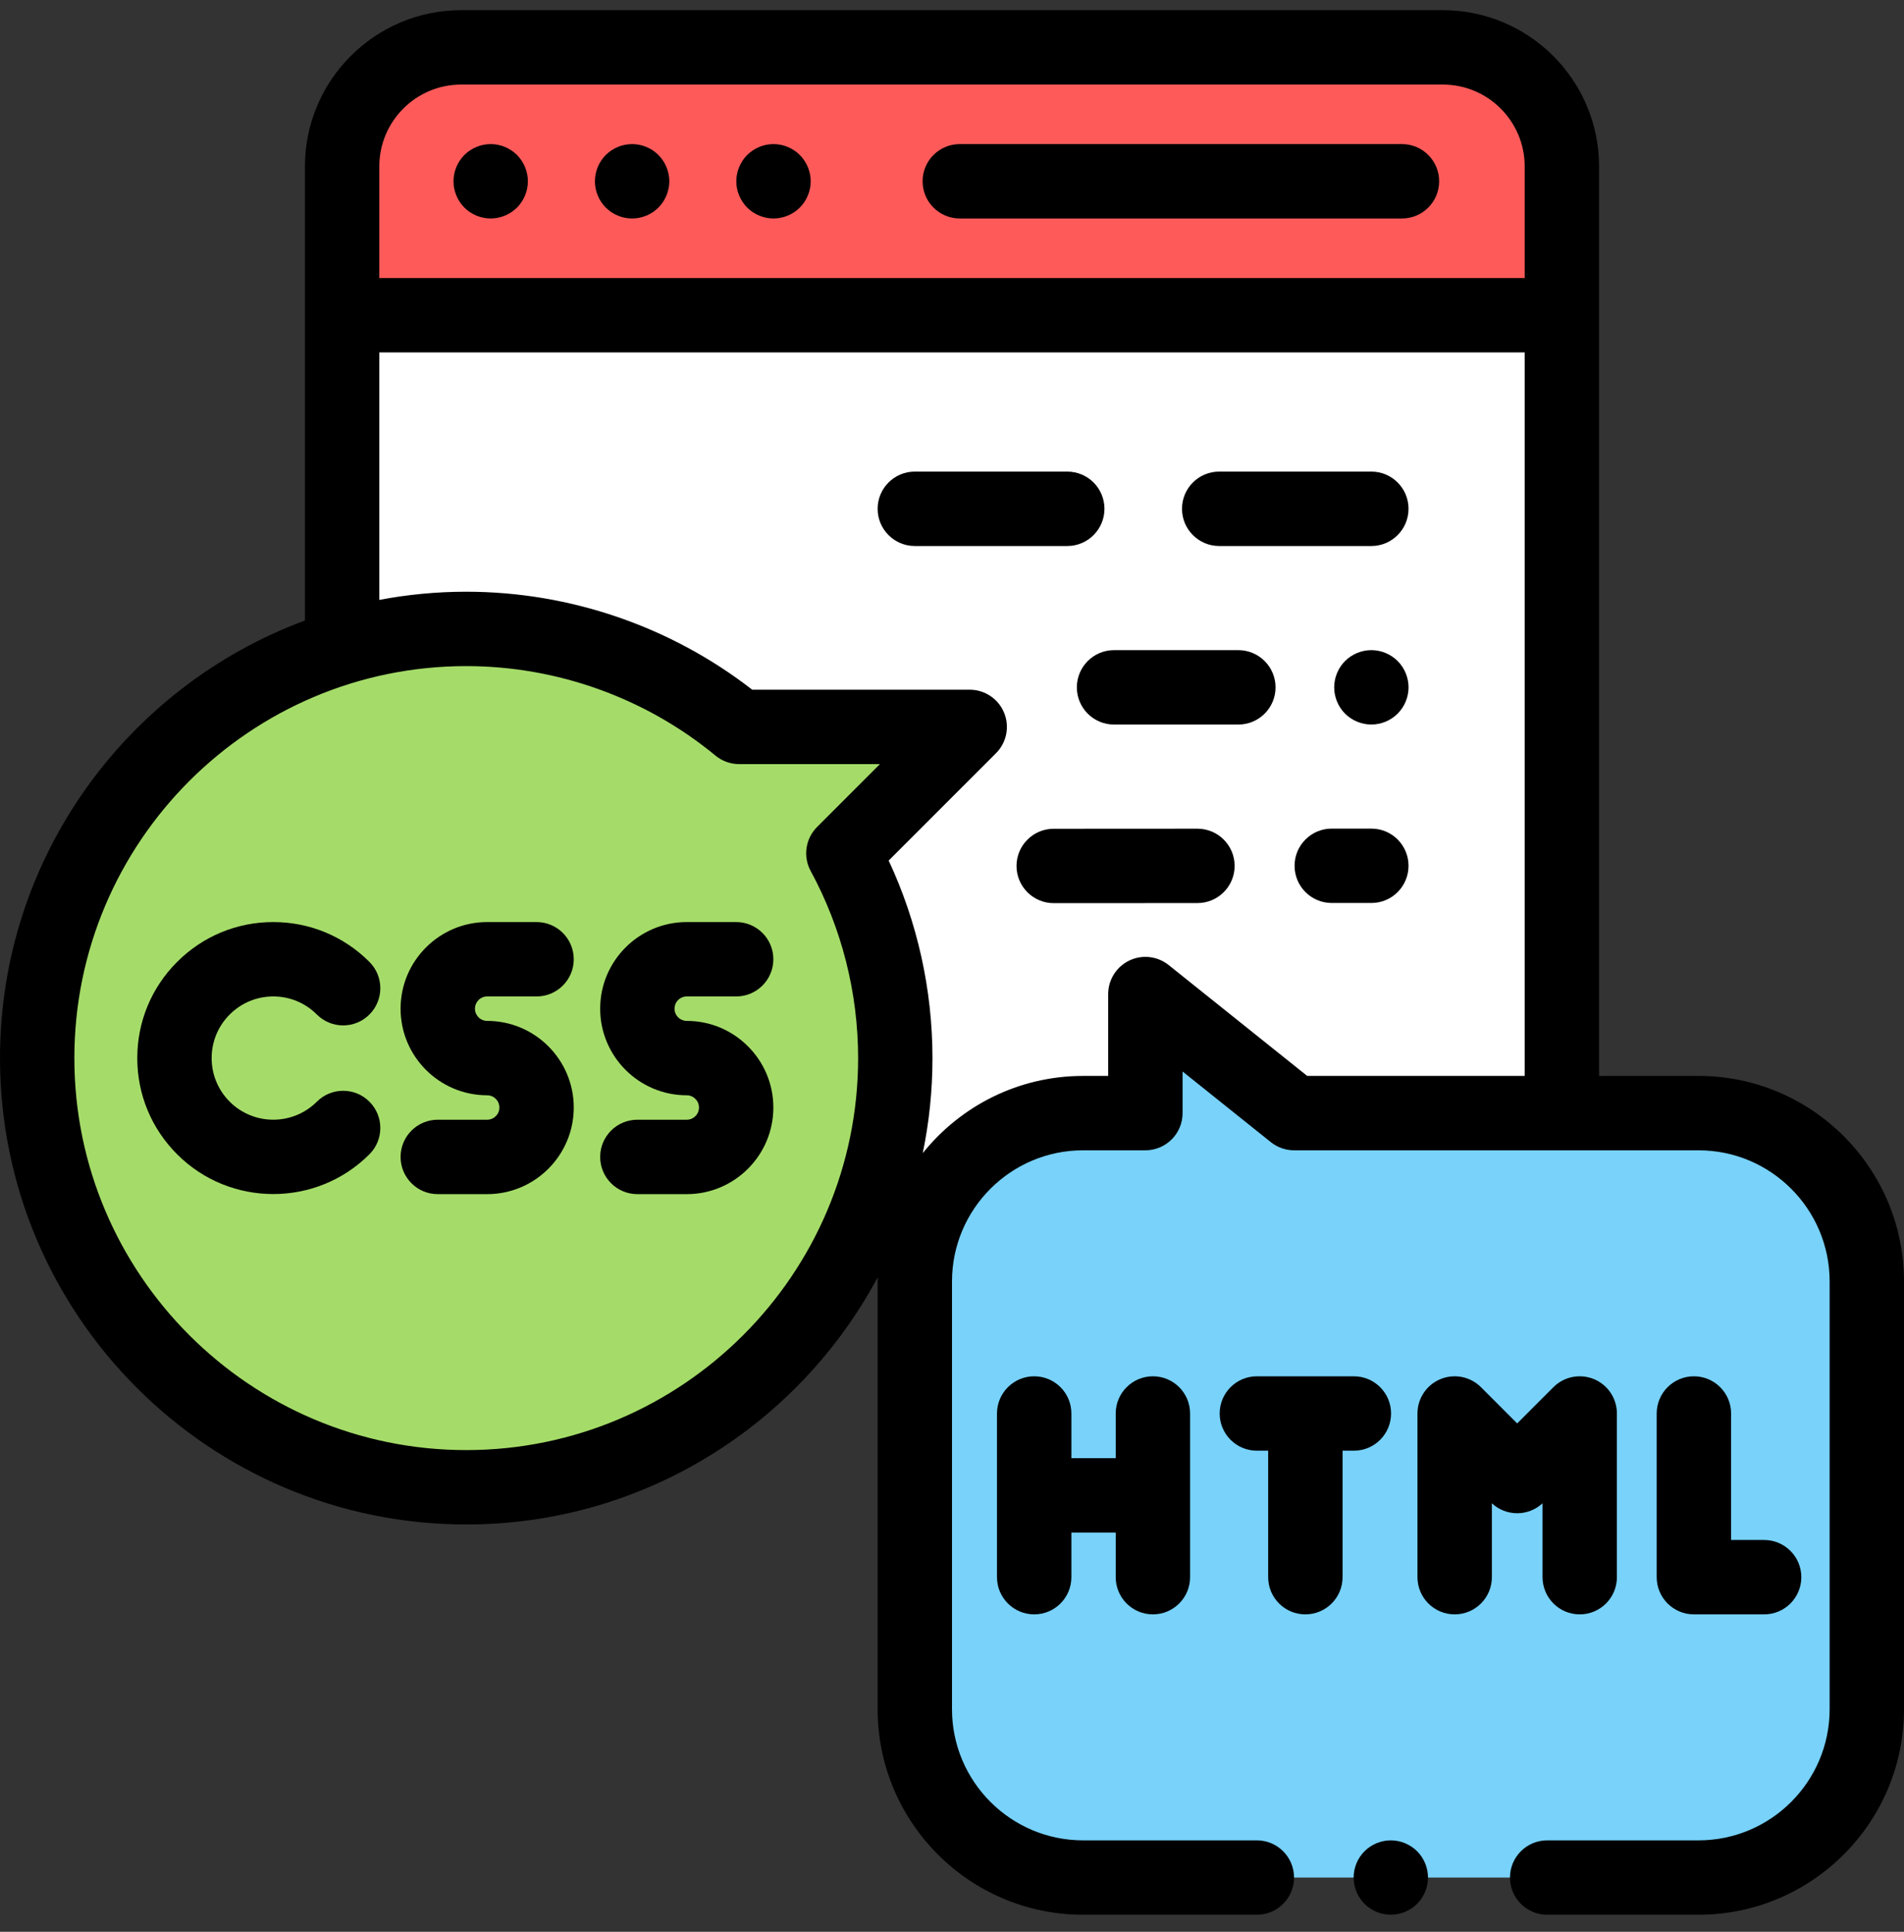 <svg width="70" height="71" viewBox="0 0 70 71" fill="none" xmlns="http://www.w3.org/2000/svg">
<rect x="0" y="0" width="70" height="71" fill="#333333" stroke="none"/>
<g clip-path="url(#clip0_3735_94)">
<g clip-path="url(#clip1_3735_94)">
<path d="M57.422 40.843C57.422 43.259 55.463 45.218 53.047 45.218H16.953C14.537 45.218 12.578 43.259 12.578 40.843V6.116C12.578 3.7 14.537 1.741 16.953 1.741H53.047C55.463 1.741 57.422 3.7 57.422 6.116V40.843Z" fill="white"/>
<path d="M16.991 1.741H53.047C55.463 1.741 57.422 3.7 57.422 6.116V11.585H12.616V6.116C12.616 3.7 14.574 1.741 16.991 1.741Z" fill="#FF5A5A"/>
<path d="M62.446 40.911H47.578L42.109 36.536V40.911H39.819C36.403 40.911 33.633 43.681 33.633 47.098V62.82C33.633 66.237 36.403 69.007 39.819 69.007H62.446C65.863 69.007 68.633 66.237 68.633 62.82V47.098C68.633 43.681 65.863 40.911 62.446 40.911Z" fill="#78D2FA"/>
<path d="M35.651 26.716H27.174C24.448 24.466 20.952 23.115 17.141 23.115C8.43 23.115 1.367 30.177 1.367 38.889C1.367 47.601 8.43 54.663 17.141 54.663C25.853 54.663 32.915 47.601 32.915 38.889C32.915 36.163 32.224 33.598 31.006 31.361L35.651 26.716Z" fill="#A5DC69"/>
<path d="M35.286 8.03H51.543C52.298 8.03 52.91 7.418 52.91 6.663C52.91 5.908 52.298 5.296 51.543 5.296H35.286C34.531 5.296 33.919 5.908 33.919 6.663C33.919 7.418 34.531 8.03 35.286 8.03Z" fill="black"/>
<path d="M23.239 8.03C23.599 8.03 23.952 7.884 24.206 7.63C24.46 7.375 24.607 7.023 24.607 6.663C24.607 6.304 24.46 5.951 24.206 5.696C23.952 5.442 23.599 5.296 23.239 5.296C22.878 5.296 22.526 5.442 22.271 5.696C22.017 5.951 21.872 6.304 21.872 6.663C21.872 7.023 22.017 7.375 22.271 7.63C22.527 7.884 22.878 8.03 23.239 8.03Z" fill="black"/>
<path d="M18.04 8.03C18.4 8.03 18.752 7.884 19.007 7.63C19.261 7.375 19.407 7.023 19.407 6.663C19.407 6.304 19.261 5.951 19.007 5.696C18.752 5.442 18.4 5.296 18.04 5.296C17.68 5.296 17.328 5.442 17.073 5.696C16.819 5.951 16.673 6.304 16.673 6.663C16.673 7.023 16.819 7.375 17.073 7.63C17.328 7.884 17.68 8.03 18.04 8.03Z" fill="black"/>
<path d="M28.438 8.03C28.797 8.03 29.15 7.884 29.404 7.63C29.658 7.375 29.805 7.023 29.805 6.663C29.805 6.304 29.658 5.951 29.404 5.696C29.15 5.442 28.797 5.296 28.438 5.296C28.078 5.296 27.725 5.442 27.471 5.696C27.217 5.951 27.07 6.304 27.07 6.663C27.07 7.023 27.217 7.375 27.471 7.63C27.725 7.884 28.078 8.03 28.438 8.03Z" fill="black"/>
<path d="M40.605 18.7C40.605 17.945 39.993 17.333 39.238 17.333H33.633C32.878 17.333 32.266 17.945 32.266 18.7C32.266 19.455 32.878 20.068 33.633 20.068H39.238C39.993 20.068 40.605 19.455 40.605 18.7Z" fill="black"/>
<path d="M44.823 20.068H50.417C51.172 20.068 51.784 19.455 51.784 18.7C51.784 17.945 51.172 17.333 50.417 17.333H44.823C44.068 17.333 43.456 17.945 43.456 18.7C43.456 19.455 44.068 20.068 44.823 20.068Z" fill="black"/>
<path d="M50.417 30.454H50.417L48.961 30.454C48.206 30.454 47.594 31.067 47.595 31.822C47.595 32.577 48.207 33.188 48.962 33.188C48.962 33.188 48.962 33.188 48.962 33.188L50.418 33.188C51.173 33.188 51.785 32.575 51.784 31.82C51.784 31.065 51.172 30.454 50.417 30.454Z" fill="black"/>
<path d="M44.023 30.457C44.023 30.457 44.023 30.457 44.023 30.457L38.739 30.46C37.984 30.46 37.372 31.073 37.372 31.828C37.373 32.583 37.985 33.194 38.739 33.194C38.739 33.194 38.74 33.194 38.74 33.194L44.024 33.191C44.779 33.191 45.391 32.579 45.391 31.823C45.39 31.069 44.778 30.457 44.023 30.457Z" fill="black"/>
<path d="M45.527 23.895H40.957C40.202 23.895 39.59 24.508 39.59 25.263C39.59 26.018 40.202 26.63 40.957 26.63H45.527C46.282 26.63 46.895 26.018 46.895 25.263C46.895 24.508 46.282 23.895 45.527 23.895Z" fill="black"/>
<path d="M50.418 23.895C50.057 23.895 49.706 24.041 49.45 24.296C49.196 24.55 49.051 24.903 49.051 25.262C49.051 25.622 49.196 25.974 49.45 26.229C49.706 26.484 50.057 26.629 50.418 26.629C50.777 26.629 51.129 26.484 51.384 26.229C51.639 25.974 51.785 25.622 51.785 25.262C51.785 24.903 51.639 24.55 51.384 24.296C51.129 24.041 50.777 23.895 50.418 23.895Z" fill="black"/>
<path d="M51.133 67.64C50.773 67.64 50.42 67.786 50.166 68.04C49.912 68.294 49.766 68.647 49.766 69.007C49.766 69.366 49.912 69.719 50.166 69.973C50.42 70.228 50.773 70.374 51.133 70.374C51.492 70.374 51.845 70.228 52.099 69.973C52.354 69.719 52.5 69.366 52.5 69.007C52.5 68.647 52.354 68.294 52.099 68.04C51.845 67.786 51.492 67.64 51.133 67.64Z" fill="black"/>
<path d="M62.446 39.544H58.789V6.116C58.789 2.95 56.213 0.374 53.047 0.374H16.953C13.787 0.374 11.211 2.95 11.211 6.116V22.806C4.673 25.224 0 31.521 0 38.889C0 48.341 7.69 56.03 17.141 56.03C23.684 56.03 29.382 52.345 32.27 46.941C32.269 46.994 32.266 47.045 32.266 47.098V62.82C32.266 66.986 35.654 70.374 39.819 70.374H46.208C46.963 70.374 47.575 69.762 47.575 69.007C47.575 68.252 46.963 67.64 46.208 67.64H39.819C37.162 67.64 35 65.478 35 62.82V47.098C35 44.44 37.162 42.278 39.819 42.278H42.109C42.864 42.278 43.477 41.666 43.477 40.911V39.381L46.724 41.979C46.966 42.173 47.268 42.278 47.578 42.278H62.446C65.104 42.278 67.266 44.44 67.266 47.098V62.82C67.266 65.478 65.104 67.64 62.446 67.64H56.882C56.127 67.64 55.514 68.252 55.514 69.007C55.514 69.762 56.127 70.374 56.882 70.374H62.446C66.611 70.374 70 66.986 70 62.82V47.098C70 42.932 66.611 39.544 62.446 39.544ZM16.953 3.108H53.047C54.705 3.108 56.055 4.458 56.055 6.116V10.218H13.945V6.116C13.945 4.458 15.295 3.108 16.953 3.108ZM17.141 53.296C9.197 53.296 2.734 46.833 2.734 38.889C2.734 30.945 9.197 24.482 17.141 24.482C20.48 24.482 23.734 25.65 26.304 27.771C26.549 27.973 26.857 28.084 27.174 28.084H32.35L30.04 30.394C29.611 30.823 29.516 31.482 29.805 32.014C30.945 34.11 31.548 36.487 31.548 38.889C31.548 46.833 25.085 53.296 17.141 53.296ZM42.964 35.468C42.553 35.14 41.991 35.076 41.517 35.304C41.044 35.532 40.742 36.011 40.742 36.536V39.544H39.819C37.437 39.544 35.31 40.654 33.924 42.383C34.159 41.254 34.282 40.086 34.282 38.889C34.282 36.378 33.728 33.889 32.672 31.629L36.618 27.683C37.009 27.292 37.126 26.704 36.914 26.193C36.703 25.682 36.204 25.349 35.651 25.349H27.654C24.659 23.023 20.946 21.748 17.141 21.748C16.049 21.748 14.981 21.852 13.945 22.048V12.952H56.055V39.544H48.058L42.964 35.468Z" fill="black"/>
<path d="M42.386 59.334C43.141 59.334 43.753 58.722 43.753 57.967V51.951C43.753 51.196 43.141 50.584 42.386 50.584C41.631 50.584 41.019 51.196 41.019 51.951V53.592H39.389V51.951C39.389 51.196 38.777 50.584 38.022 50.584C37.267 50.584 36.654 51.196 36.654 51.951V57.967C36.654 58.722 37.267 59.334 38.022 59.334C38.777 59.334 39.389 58.722 39.389 57.967V56.326H41.019V57.967C41.019 58.722 41.631 59.334 42.386 59.334Z" fill="black"/>
<path d="M62.275 50.584C61.52 50.584 60.908 51.196 60.908 51.951V57.967C60.908 58.722 61.52 59.334 62.275 59.334H64.858C65.613 59.334 66.225 58.722 66.225 57.967C66.225 57.212 65.613 56.6 64.858 56.6H63.643V51.951C63.643 51.196 63.031 50.584 62.275 50.584Z" fill="black"/>
<path d="M49.775 53.318C50.53 53.318 51.142 52.706 51.142 51.951C51.142 51.196 50.53 50.584 49.775 50.584H46.208C45.453 50.584 44.841 51.196 44.841 51.951C44.841 52.706 45.453 53.318 46.208 53.318H46.624V57.967C46.624 58.722 47.236 59.334 47.991 59.334C48.746 59.334 49.359 58.722 49.359 57.967V53.318H49.775Z" fill="black"/>
<path d="M56.711 55.251V57.967C56.711 58.722 57.323 59.334 58.078 59.334C58.833 59.334 59.445 58.722 59.445 57.967V51.951C59.445 51.398 59.112 50.9 58.601 50.688C58.09 50.477 57.502 50.593 57.111 50.984L55.779 52.316L54.447 50.984C54.056 50.593 53.468 50.477 52.957 50.688C52.446 50.9 52.113 51.398 52.113 51.951V57.967C52.113 58.722 52.725 59.334 53.48 59.334C54.236 59.334 54.848 58.722 54.848 57.967V55.251C55.1 55.486 55.433 55.617 55.779 55.617C56.125 55.617 56.458 55.486 56.711 55.251Z" fill="black"/>
<path d="M10.047 36.623C10.652 36.623 11.221 36.859 11.649 37.287C12.183 37.821 13.049 37.821 13.582 37.287C14.116 36.753 14.116 35.888 13.582 35.354C12.638 34.409 11.382 33.889 10.047 33.889C8.711 33.889 7.456 34.409 6.512 35.354C5.567 36.298 5.047 37.553 5.047 38.889C5.047 40.224 5.567 41.48 6.512 42.424C7.486 43.399 8.767 43.886 10.047 43.886C11.327 43.886 12.607 43.399 13.582 42.424C14.116 41.891 14.116 41.025 13.582 40.491C13.049 39.957 12.183 39.957 11.649 40.491C10.765 41.374 9.328 41.374 8.445 40.491C8.017 40.063 7.781 39.494 7.781 38.889C7.781 38.284 8.017 37.715 8.445 37.287C8.873 36.859 9.442 36.623 10.047 36.623Z" fill="black"/>
<path d="M17.911 36.623H19.727C20.482 36.623 21.094 36.011 21.094 35.256C21.094 34.501 20.482 33.889 19.727 33.889H17.911C16.155 33.889 14.727 35.317 14.727 37.073C14.727 38.828 16.155 40.256 17.911 40.256C18.159 40.256 18.36 40.458 18.36 40.705C18.36 40.953 18.158 41.154 17.911 41.154H16.094C15.339 41.154 14.727 41.767 14.727 42.522C14.727 43.276 15.339 43.889 16.094 43.889H17.911C19.666 43.889 21.094 42.461 21.094 40.705C21.094 38.95 19.666 37.522 17.911 37.522C17.663 37.522 17.462 37.32 17.462 37.073C17.462 36.825 17.663 36.623 17.911 36.623Z" fill="black"/>
<path d="M25.249 36.623H27.065C27.82 36.623 28.432 36.011 28.432 35.256C28.432 34.501 27.82 33.889 27.065 33.889H25.249C23.493 33.889 22.065 35.317 22.065 37.073C22.065 38.828 23.493 40.256 25.249 40.256C25.496 40.256 25.698 40.458 25.698 40.705C25.698 40.953 25.496 41.154 25.249 41.154H23.432C22.677 41.154 22.065 41.767 22.065 42.522C22.065 43.276 22.677 43.889 23.432 43.889H25.249C27.004 43.889 28.432 42.461 28.432 40.705C28.432 38.95 27.004 37.522 25.249 37.522C25.001 37.522 24.799 37.32 24.799 37.073C24.799 36.825 25.001 36.623 25.249 36.623Z" fill="black"/>
</g>
</g>
<defs>
<clipPath id="clip0_3735_94">
<rect width="70" height="70" fill="white" transform="translate(0 0.374)"/>
</clipPath>
<clipPath id="clip1_3735_94">
<rect width="70" height="70" fill="white" transform="translate(0 0.374)"/>
</clipPath>
</defs>
</svg>
